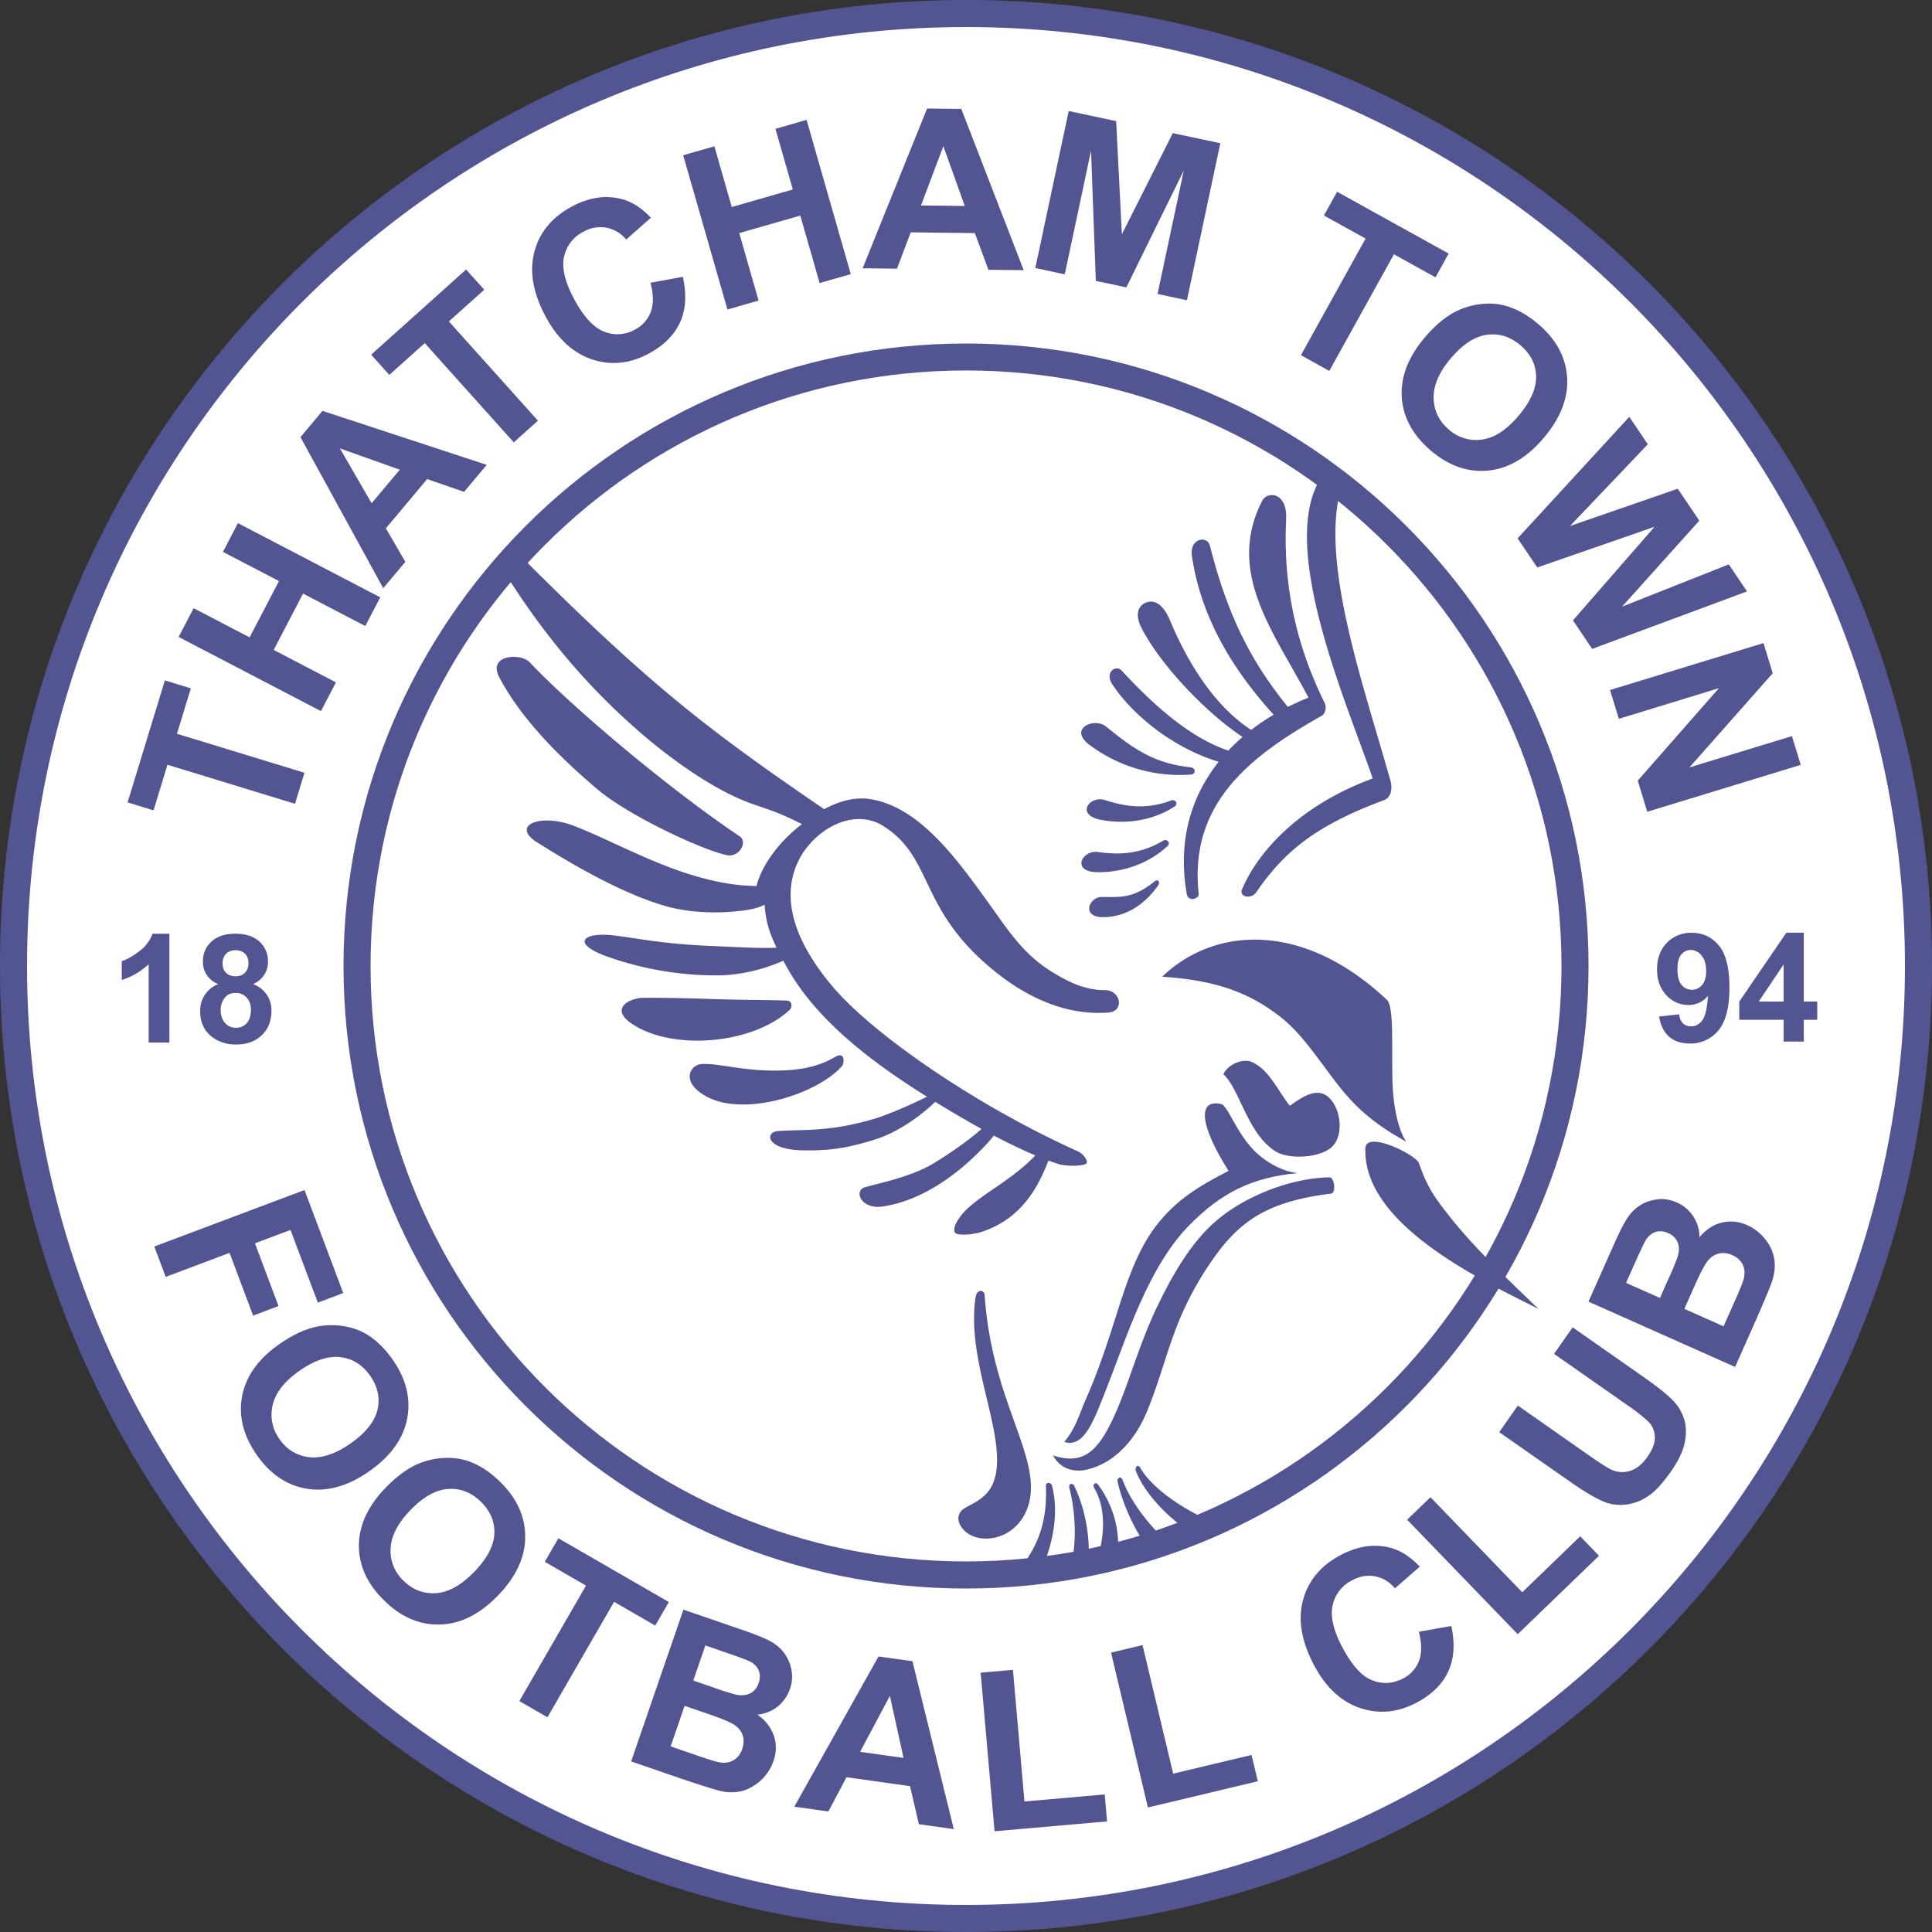 <svg xmlns="http://www.w3.org/2000/svg" width="500" height="500" fill="none"><rect width="100%" height="100%" fill="#333333" stroke="none"/><path fill="#525592" fill-rule="evenodd" d="M250 0c138.07 0 250 111.93 250 250S388.07 500 250 500 0 388.07 0 250 111.93 0 250 0Z" clip-rule="evenodd"/><path fill="#fff" fill-rule="evenodd" d="M250 7c134.21 0 243 108.8 243 243S384.21 493 250 493C115.8 493 7 384.2 7 250S115.8 7 250 7Z" clip-rule="evenodd"/><path fill="#525592" fill-rule="evenodd" d="M250 88.9c88.98 0 161.11 72.12 161.11 161.1 0 88.98-72.13 161.11-161.11 161.11-88.98 0-161.1-72.13-161.1-161.11 0-88.98 72.12-161.1 161.1-161.1Z" clip-rule="evenodd"/><path fill="#fff" fill-rule="evenodd" d="M250 95.88c85.12 0 154.11 69 154.11 154.12 0 85.11-69 154.1-154.11 154.1-85.11 0-154.1-68.99-154.1-154.1 0-85.12 68.99-154.12 154.1-154.12Z" clip-rule="evenodd"/><path fill="#525592" fill-rule="evenodd" d="m76.34 208.02-33-10.1-3.6 11.8-6.72-2.06 9.65-31.57 6.72 2.06-3.6 11.75 33 10.09-2.45 8.03ZM83.06 184.04l-36.83-19.2 3.88-7.44 14.49 7.55 7.6-14.57-14.5-7.55 3.87-7.44 36.84 19.2-3.88 7.43-16.1-8.4-7.6 14.58 16.11 8.4-3.88 7.44ZM125.97 120.3l-5.87 6.99-9.56-3.3-10.67 12.73 5.03 8.69-5.72 6.81-21.42-39.09 5.7-6.8 42.51 13.97Zm-22.5 1.26-15.5-5.52 8.2 14.2 7.3-8.68ZM132.97 114.49 109.93 88.8l-9.17 8.22-4.7-5.23 24.57-22.04 4.7 5.23-9.16 8.2 23.05 25.69-6.25 5.6ZM168.34 73.18l8.38-1.54c1.02 4.59.78 8.53-.75 11.84-1.52 3.3-4.26 6-8.2 8.1-4.86 2.58-9.75 3.05-14.65 1.4-4.9-1.67-8.9-5.39-11.96-11.15-3.25-6.1-4.19-11.68-2.84-16.74 1.36-5.05 4.6-8.94 9.75-11.68 4.48-2.38 8.83-3 13.05-1.83 2.5.68 4.94 2.27 7.34 4.76l-6.4 5.65a8.72 8.72 0 0 0-5.12-3.06 8.79 8.79 0 0 0-5.88 1.01 9.44 9.44 0 0 0-5.07 6.45c-.65 2.84.18 6.45 2.5 10.83 2.47 4.63 5.06 7.5 7.77 8.57a9.18 9.18 0 0 0 8.08-.5 8.38 8.38 0 0 0 4.07-4.58c.76-2 .73-4.51-.07-7.53ZM188.26 80.1l-11.45-39.92 8.07-2.32 4.5 15.72 15.8-4.54-4.5-15.7 8.06-2.32 11.44 39.93-8.06 2.31-5-17.46-15.8 4.53 5 17.46-8.06 2.32ZM264.93 69.92l-9.12-.1-3.52-9.49-16.6-.2-3.54 9.4-8.9-.1 16.68-41.34 8.86.1 16.14 41.73Zm-15.25-16.61-5.54-15.48-5.79 15.34 11.34.14ZM267.94 69.36l8.64-40.63 12.28 2.61 1.48 29.29 13.18-26.17 12.3 2.61-8.64 40.63-7.61-1.62 6.8-31.98-14.87 30.27-7.9-1.68-1.24-33.7-6.8 32-7.62-1.63ZM336.68 91.92l16.73-30.18-10.78-5.97 3.41-6.15 28.87 16-3.4 6.15-10.76-5.96-16.73 30.18-7.34-4.07ZM368.6 87.49c2.73-3.25 5.5-5.56 8.31-6.95 2.08-1 4.29-1.64 6.63-1.88 2.32-.23 4.5-.03 6.51.6 2.7.82 5.32 2.32 7.91 4.5 4.7 3.93 7.22 8.53 7.6 13.8.37 5.26-1.61 10.49-5.96 15.67-4.31 5.14-9.08 7.98-14.31 8.54-5.23.55-10.18-1.12-14.85-5.04-4.73-3.97-7.28-8.58-7.65-13.8-.37-5.24 1.57-10.38 5.82-15.44Zm6.8 5.33c-3.02 3.6-4.47 7.04-4.38 10.3.11 3.25 1.45 5.95 4.01 8.1a10.52 10.52 0 0 0 8.63 2.52c3.18-.47 6.32-2.54 9.42-6.23 3.06-3.65 4.54-7.04 4.46-10.18-.1-3.13-1.47-5.81-4.12-8.03-2.65-2.23-5.55-3.1-8.7-2.65-3.13.46-6.24 2.5-9.32 6.17ZM392.76 139.32l28.9-31.44 4.79 7.1-20.15 21.16 27.9-9.66 5.58 8.26L419.79 157l27.62-10.94 4.72 7-40.08 14.87-4.97-7.38 21.12-24.22-30.35 10.53-5.1-7.54ZM416.67 178.57l39.72-12.14 2.39 7.8-21.55 24.37 26.52-8.1 2.28 7.44-39.72 12.15-2.46-8.06 21-23.93-25.9 7.93-2.28-7.46ZM39.93 322.6l38.88-14.62 10.02 26.66-6.57 2.48-7.08-18.8-9.2 3.45 6.1 16.24-6.57 2.47-6.1-16.24-16.52 6.22-2.96-7.86ZM72.29 347.87c3.47-2.43 6.74-3.95 9.82-4.56 2.27-.44 4.57-.47 6.88-.1 2.3.38 4.36 1.13 6.14 2.25 2.39 1.5 4.54 3.63 6.48 6.4 3.51 5.01 4.76 10.1 3.76 15.3-1 5.18-4.27 9.72-9.8 13.6-5.5 3.84-10.85 5.35-16.04 4.54-5.2-.82-9.54-3.72-13.04-8.71-3.54-5.07-4.81-10.17-3.82-15.32 1-5.15 4.2-9.62 9.62-13.4Zm5.18 6.91c-3.85 2.7-6.15 5.64-6.89 8.8a10.63 10.63 0 0 0 1.77 8.87 10.52 10.52 0 0 0 7.68 4.67c3.2.37 6.77-.82 10.72-3.58 3.9-2.73 6.2-5.62 6.94-8.67.71-3.06.08-6-1.9-8.83-1.99-2.84-4.56-4.44-7.71-4.81-3.15-.37-6.69.8-10.61 3.55ZM99.77 385.06c2.94-3.05 5.86-5.17 8.77-6.35 2.14-.86 4.39-1.34 6.74-1.41 2.33-.07 4.49.28 6.45 1.04 2.63 1 5.15 2.69 7.58 5.04 4.4 4.25 6.6 9.01 6.61 14.3.01 5.28-2.33 10.36-7.03 15.22-4.66 4.83-9.62 7.33-14.87 7.52-5.25.19-10.08-1.83-14.45-6.07-4.45-4.29-6.68-9.06-6.69-14.3 0-5.24 2.3-10.24 6.89-15Zm6.41 5.8c-3.27 3.38-4.96 6.7-5.09 9.95a10.59 10.59 0 0 0 3.43 8.37c2.4 2.32 5.2 3.36 8.43 3.12 3.21-.25 6.5-2.1 9.84-5.57 3.3-3.42 5.02-6.7 5.15-9.83.12-3.14-1.06-5.9-3.54-8.3-2.5-2.41-5.32-3.49-8.5-3.25-3.15.23-6.4 2.06-9.72 5.5ZM134.4 440.24l17.26-29.89-10.67-6.16 3.52-6.09 28.59 16.5-3.53 6.1-10.64-6.15-17.25 29.88-7.27-4.2ZM176.87 416.57l15.7 5.4c3.1 1.08 5.38 2 6.82 2.8 1.44.78 2.62 1.79 3.54 3.02a10.53 10.53 0 0 1 1.88 4.32 9.35 9.35 0 0 1-.38 5.01 9.81 9.81 0 0 1-8.45 6.63 10.92 10.92 0 0 1 4.3 5.45 9.96 9.96 0 0 1-.12 6.59 12.31 12.31 0 0 1-7.83 7.65 12 12 0 0 1-5.96.04c-1.36-.32-4.6-1.33-9.66-3.03l-13.37-4.6 13.53-39.28Zm5.68 9.27-3.13 9.08 5.2 1.79a71.01 71.01 0 0 0 5.8 1.85c1.42.3 2.65.21 3.69-.3a4.4 4.4 0 0 0 2.22-2.67c.42-1.22.43-2.32.02-3.31a4.82 4.82 0 0 0-2.52-2.4c-.75-.36-3-1.19-6.73-2.47l-4.55-1.57Zm-5.37 15.62-3.62 10.5 7.33 2.52c2.87.99 4.7 1.54 5.53 1.64 1.25.2 2.39 0 3.41-.57a5.12 5.12 0 0 0 2.27-2.96c.4-1.18.46-2.27.17-3.3-.3-1.02-.9-1.9-1.86-2.65-.95-.74-3.23-1.73-6.84-2.97l-6.4-2.2ZM246.84 473.37l-9.04-1.27-2.28-9.85-16.44-2.31-4.7 8.87-8.82-1.24 21.8-38.88 8.78 1.23 10.7 43.45Zm-13.01-18.42-3.53-16.06-7.7 14.48 11.23 1.58ZM257.39 473.93l-3.6-41.04 8.36-.73 2.98 34.06 20.77-1.82.61 6.98-29.12 2.55ZM297.08 467.77l-9.54-40.07 8.15-1.95 7.93 33.27 20.28-4.83 1.63 6.8-28.44 6.78ZM367.2 422.3l8.4-1.49c.99 4.6.71 8.54-.83 11.84-1.55 3.28-4.3 5.97-8.25 8.04-4.89 2.55-9.78 2.98-14.67 1.3-4.9-1.7-8.86-5.45-11.88-11.23-3.2-6.13-4.11-11.71-2.72-16.76 1.39-5.04 4.66-8.91 9.81-11.6 4.5-2.36 8.86-2.95 13.06-1.75 2.5.69 4.94 2.3 7.32 4.8l-6.44 5.61a8.75 8.75 0 0 0-5.1-3.1 8.79 8.79 0 0 0-5.89.98 9.45 9.45 0 0 0-5.1 6.41c-.68 2.84.13 6.46 2.42 10.84 2.44 4.66 5 7.54 7.71 8.63 2.71 1.1 5.4.95 8.08-.44a8.4 8.4 0 0 0 4.11-4.55c.77-2 .75-4.51-.03-7.53ZM392.79 422.94l-28.62-29.64 6.04-5.82 23.75 24.6 15-14.49 4.86 5.04-21.03 20.3ZM388 370.63l4.82-6.87 18.42 12.9c2.93 2.05 4.89 3.3 5.87 3.73a6.7 6.7 0 0 0 4.82.25c1.62-.51 3.1-1.73 4.45-3.65 1.36-1.95 2-3.7 1.89-5.25a5.74 5.74 0 0 0-1.68-3.83 46.1 46.1 0 0 0-5.58-4.36l-18.82-13.17 4.81-6.87 17.87 12.51c4.09 2.86 6.85 5.06 8.27 6.62a11.68 11.68 0 0 1 2.83 5.04c.46 1.81.45 3.8-.02 5.94-.49 2.16-1.68 4.58-3.56 7.27-2.28 3.25-4.37 5.46-6.3 6.6a12.9 12.9 0 0 1-5.7 1.94c-1.89.13-3.6-.1-5.13-.72-2.26-.9-5.3-2.7-9.1-5.37L388 370.64ZM411.09 336.87l6.75-15.17c1.34-3 2.46-5.2 3.38-6.55.9-1.37 2-2.45 3.32-3.27 1.31-.81 2.8-1.3 4.47-1.5 1.66-.19 3.31.1 4.95.82a9.77 9.77 0 0 1 5.86 9c1.7-2.02 3.64-3.3 5.81-3.8a10 10 0 0 1 6.56.68c1.72.76 3.22 1.91 4.5 3.44a11.13 11.13 0 0 1 2.44 5.03c.35 1.81.2 3.8-.49 5.94-.43 1.33-1.72 4.45-3.86 9.36l-5.74 12.91-37.95-16.9Zm9.73-4.86 8.78 3.9 2.22-5.01a70.82 70.82 0 0 0 2.35-5.63c.43-1.37.44-2.6.03-3.69a4.39 4.39 0 0 0-2.47-2.44 4.59 4.59 0 0 0-3.3-.31 4.84 4.84 0 0 0-2.6 2.3c-.43.72-1.45 2.88-3.05 6.48l-1.96 4.4Zm15.09 6.72 10.14 4.52 3.16-7.09c1.23-2.77 1.94-4.55 2.1-5.36.31-1.23.21-2.38-.26-3.45a5.12 5.12 0 0 0-2.75-2.52 5.44 5.44 0 0 0-3.27-.46c-1.04.2-1.98.74-2.8 1.62-.83.88-2.02 3.07-3.57 6.56l-2.75 6.18ZM43.84 269.81h-5.37v-20.26a18.42 18.42 0 0 1-6.95 4.07v-4.88c1.4-.45 2.93-1.33 4.58-2.6a9.94 9.94 0 0 0 3.38-4.5h4.36v28.18ZM56.5 254.68a6.27 6.27 0 0 1-3.04-2.42 6.31 6.31 0 0 1-.95-3.38c0-2.1.73-3.82 2.2-5.19 1.46-1.36 3.53-2.05 6.22-2.05 2.67 0 4.74.69 6.22 2.05a6.76 6.76 0 0 1 2.2 5.19 6.1 6.1 0 0 1-1.01 3.47 6.44 6.44 0 0 1-2.85 2.33 7.5 7.5 0 0 1 3.55 2.74 7.23 7.23 0 0 1 1.21 4.15c0 2.59-.82 4.7-2.47 6.31-1.66 1.62-3.85 2.43-6.6 2.43a9.97 9.97 0 0 1-6.37-2c-2-1.59-3-3.76-3-6.52a7.27 7.27 0 0 1 4.69-7.11Zm1.1-5.42c0 1.08.3 1.91.91 2.5.6.6 1.41.9 2.42.9 1.02 0 1.84-.3 2.45-.9.61-.6.92-1.44.92-2.52 0-1-.3-1.81-.9-2.42-.62-.6-1.41-.9-2.41-.9-1.03 0-1.86.3-2.47.9-.6.62-.92 1.43-.92 2.44Zm-.49 12.02c0 1.48.38 2.64 1.13 3.47.76.83 1.7 1.24 2.85 1.24 1.1 0 2.03-.4 2.76-1.2.72-.8 1.09-1.94 1.09-3.45 0-1.32-.38-2.37-1.12-3.17a3.66 3.66 0 0 0-2.81-1.2c-1.32 0-2.3.46-2.94 1.36-.64.9-.96 1.89-.96 2.95ZM429.37 263.08l5.2-.58a3.76 3.76 0 0 0 1.01 2.36c.53.5 1.24.76 2.12.76 1.1 0 2.05-.51 2.83-1.53.79-1.02 1.28-3.13 1.5-6.36a6.4 6.4 0 0 1-5.07 2.36 7.6 7.6 0 0 1-5.72-2.55c-1.6-1.7-2.4-3.92-2.4-6.65 0-2.85.85-5.14 2.54-6.89a8.62 8.62 0 0 1 6.45-2.6c2.85 0 5.18 1.1 7.02 3.3 1.81 2.2 2.73 5.82 2.73 10.85 0 5.14-.96 8.84-2.85 11.1a9.24 9.24 0 0 1-7.43 3.41c-2.2 0-3.97-.58-5.32-1.75s-2.22-2.91-2.6-5.23Zm12.18-11.75c0-1.74-.4-3.09-1.2-4.04a3.53 3.53 0 0 0-2.77-1.44c-.99 0-1.82.4-2.47 1.18-.66.78-.99 2.07-.99 3.86 0 1.8.36 3.14 1.07 3.99.71.84 1.61 1.27 2.68 1.27 1.03 0 1.9-.4 2.61-1.22.72-.82 1.07-2.02 1.07-3.6ZM461.6 269.56v-5.64h-11.48v-4.7l12.18-17.83h4.52v17.8h3.48v4.73h-3.48v5.64h-5.21Zm0-10.37v-9.59l-6.44 9.6h6.45ZM285.93 256.25c-5.37 0-9.75-2.3-13.83-4.83-7.28-4.5-11.19-10.66-16.1-17.5-8.49-11.8-18.11-25.18-30.92-27.13-4.18-.63-8.86.73-13.38 3.56-.64.4-1.24.93-1.94 1.37-7.22 4.66-14.31 13.25-14.46 20.96-.01.51 2.51.45 2.54.97.35 6.08 1.95 9.68 5.72 16.52 8.67 15.68 25.9 27.4 40.84 36.42 12.43 7.52 22.3 12.37 29.64 14.69 2.05.64 6.82.52 7.17-.27.37-.8-1-2.48-2.23-3.03-26.64-12-53.2-30.44-63.55-42.72-12.25-14.54-12.33-25.2-8.81-32.45 3.77-7.78 14.04-14.16 22.13-8.95 13.1 8.42 8.75 21.6 29.05 37.8 6.4 5.1 16.7 11.34 29.1 10.38 4.13-.31 3.22-5.8-.97-5.8Z" clip-rule="evenodd"/><path fill="#525592" fill-rule="evenodd" d="M131.46 149.53c10.54 16.53 21.7 29.15 34 39.84 8.75 7.6 17.2 13.16 23.52 16.25 8.11 3.96 9.72 2.86 20.78 8.84 1.54-.91 4.25-2.59 5.8-3.5-13.66-9.31-24.99-17.21-36.26-26.2-17.57-14.04-32.46-28.81-45.53-41.82-1.43-1.42-3.4 4.89-2.31 6.6ZM129.2 175.25c6.08 11.56 16.82 21.72 25.38 28.99 8.24 7 27.51 15.87 33.54 17.07 3.19.64 5.51-3.4 3.27-4.9-17.3-11.57-42.47-32.54-54.35-45.05-2.29-2.4-10.91-1.96-7.84 3.89ZM138.95 217.96c10.16 6.44 22.65 13.48 33.26 16.52 6.6 1.9 14.53 2 20.85 1.06 2.18-.32 5.43-1.02 6.86-3.21.88-1.35.28-2.86-2.24-2.94-5.8-.2-9.06-.36-15.96-2.18-12.3-3.25-24.16-10.07-33.42-13.56-8.58-3.22-16.16 0-9.35 4.31ZM157.43 247.66a84.74 84.74 0 0 0 27.71 4.77c7.89.1 15.81-2.63 20.04-5.04.95-.54.44-2.72-1.47-2.4-4.2.72-13.31.08-18.38-.12-13.94-.56-18.75-1.83-26.52-2.78-7.72-.95-11.47 1.99-1.38 5.57ZM207.64 297.7c6.51.14 11.4-.4 19.26-2.95 6.64-2.15 13.47-7.63 16.33-10.84.65-.73-.4-1.64-1.9-.82-3.32 1.78-10.9 5.24-15.2 6.5-11.85 3.48-18.6 2.63-24.83 3.14-3.36.28-3.14 4.78 6.34 4.97ZM228.43 312.24c7-1.03 13.64-4.55 19.7-9.4 4.38-3.52 9.1-8.5 10.23-10.6.4-.73-1.48-3.2-2.3-2.18-3.17 3.92-12.81 10.14-15.38 11.55-5.61 3.08-13.14 4.6-16.82 5.65-3 .86-1.05 5.8 4.56 4.98ZM164.06 265.3c10.83 6.74 31.09 4.72 40.3-3.95.7-.66.79-2.32-.76-2.4-3.42-.16-12.58-.14-20.15-.43-3.96-.15-12.62-.34-17.16-.28-3.12.04-9.1 2.78-2.22 7.06ZM254.02 318.82c11.46-3.82 15.51-13.13 18.5-21.7.24-.68-1.52-1.62-2.3-.67-3.23 3.93-6.08 6.32-11.2 9.93-2.63 1.84-5.95 3.93-8.63 6.39-1.66 1.52-4.1 4.68-3.26 6.2.5.9 4.68.59 6.89-.15ZM182.83 283.77c9.86 5.4 28.76-.64 35.07-7.87.66-.75.84-3.88-1.72-2.39-3.55 2.06-7.96 3.55-15.52 3.56-8.98 0-14.36-1.87-18.9-1.72-3.11.09-5.89 4.62 1.07 8.42ZM300.79 252.78c14.34.92 22.55 4.33 30 9.94 4.56 3.44 7.92 7.98 11.13 12.26 5.54 7.4 9.51 13.67 22.04 20.49-1.92-2.63-3.34-8.67-3.56-14.94-.33-9.16.46-19.95-1.46-21.76-21.8-20.55-44.8-18.88-58.15-6ZM398.16 338.74c-17.12-8.5-45.4-22.51-44.81-41.53.14-4.8 13.13 1.64 13.9 3.87 2.1 6.11 3.98 8.76 7.8 13.6 6.59 8.36 14.54 15.8 23.1 24.06ZM330.14 297.99c3.67 2.27 12.45 1.67 15.09-1.75 2.54-3.3 1.64-9.73-1.55-12.4-2.7-2.26-6.06-.45-9.86 2.33-3.1-3.81-5.23-9.15-9.67-11.25-2.59-1.22-6.44.65-7.54 3.1 4.25 3.82 6.21 15.41 13.53 19.97Z" clip-rule="evenodd"/><path fill="#525592" fill-rule="evenodd" d="M316.21 285.77c2.04 1.13 4.32 9.08 10.25 13.69 2.7 2.1 5.83 3.7 9.28 4.14-11.74 1.14-19.66 5.04-27.99 13.52-10.7 10.9-16.29 29.33-21.33 42.06-3.24 8.17-5.69 15.61-11 14 3.08-3.68 3.9-7.24 5.46-10.74 2.6-5.83 4.6-11.51 6.5-17.34 3.23-9.94 6.03-20.4 11.84-27.9 5.2-6.71 10.93-10.16 18.73-14.18-7.54-11.89-8.12-18.8-1.74-17.25Z" clip-rule="evenodd"/><path fill="#525592" fill-rule="evenodd" d="M272.52 376.67c1.94 3.56 5.5 4.51 9.1 3.58 7.26-1.87 12.3-8.01 15.12-14.73 2.71-6.46 4.5-13.13 6.85-19.67a81.95 81.95 0 0 1 11.81-22.03c6.32-8.28 13.48-13 29.1-14.92 1.31-.16.88-4.21-.44-4.2-8.27.12-17.69 3.39-24.61 7.79-6.53 4.14-12.7 10.24-20.34 26.45-4.2 8.9-7.12 19.27-10.16 26.2-4.31 9.83-8.02 14.27-16.43 11.53ZM325.1 230.93c6.89-9.97 14.61-17.01 33.06-23.84 2.1-.77 2.13-3.45 1.74-4.84-7-25-18.17-56.16-12.95-75.58l-4.64-3.65c-12.25 17.2 6.47 59.45 12.95 78.45-18.38 6.74-29.43 18.37-33.83 28.69-.83 1.96 2.36 2.67 3.67.77Z" clip-rule="evenodd"/><path fill="#525592" fill-rule="evenodd" d="M332.85 134.42c-.55 11.38.35 28.15 10.05 47.68.44.89.1 2.6-.78 3.1-18.69 10.51-34.46 22.8-31.9 46.12.15 1.3-2.7 2.23-3.1 0-4.52-26 12.25-43.16 31.52-50.78-8.7-16.58-21.56-32.3-11.98-50.97 1.26-2.46 6.53-2.4 6.19 4.85Z" clip-rule="evenodd"/><path fill="#525592" fill-rule="evenodd" d="M313.12 141.2c5.23 20.76 12.3 32.37 21.85 43.8-1.62 1.1-2.46.26-4.07 1.36-13.5-14.4-20.38-28.48-22.43-42.44-.68-4.68 3.97-5.4 4.64-2.71ZM290.27 173.53c11.19 12.1 20.64 19.08 30.2 21.48-.6 1.25-1.44 1.73-2.03 2.98-14.73-3.49-25.96-13.72-30.63-20.98-1.96-3.05 1.01-5.04 2.46-3.48ZM286.17 187.98c6.58 5.26 11.93 9.54 21.88 10.58 1.46.15 1.55 1.8.1 1.9a38.9 38.9 0 0 1-26.39-7.84c-5.24-4.1 1.45-7 4.41-4.64ZM285.2 232.13c5.33.08 8.3.22 13.71-4.1.8-.63 1.4.32.77 1.19-4.35 6.11-9.66 8.17-14.35 8.14-5.55-.05-3.48-5.3-.12-5.23ZM284.14 220.5c4.95.67 10.63.81 16.85-2.92 1.02-.62 2.03.57 1.17 1.37-5.3 4.95-12.17 6.82-18.06 6.78-7-.04-4.12-5.8.04-5.23ZM285.99 207.06c4.75 1.53 10.32 2.67 17.1.1 1.12-.42 1.9.92.91 1.56-6.09 3.94-13.18 4.56-18.98 3.48-6.87-1.28-3.03-6.43.97-5.14ZM302.8 160.55c6.2 14.9 14.97 26.07 25.12 30.6-1.27 1.48-2.03-.16-3.3 1.31-7.03-3.3-22.2-16.92-29.01-29.56-2.1-3.87-.98-6.12.85-6.9 3.16-1.35 5.28 2 6.34 4.55ZM254.82 335.06c1.64 24.63 11.9 38.17 11.99 49.8.02 3.25-.9 6.9-3.49 9.7-4.19 4.55-11.1 4.67-14.08 1.2-1.98-2.32-1.37-4.45.58-5.55 3.62-2.04 8.27-3.62 8.22-12.56-.07-11.44-7.81-27.55-5.54-42.02.34-2.14 2.24-1.75 2.32-.57ZM270.68 384.7c.5 11.72-3.9 17.55-7.06 21.8 2.07-.32 4.04-.44 6.1-.77 1.97-4.32 4.7-13.15 2.51-21.32-.19-.7-1.6-1.12-1.55.3ZM276.77 385.1c1.91 7.75 1.62 15.2.45 19.81l4.43-.9c.48-4.92-.38-12.67-3.64-19.5-.32-.66-1.58-.78-1.24.6ZM283.24 385.2c4.14 7.17 1.44 16.86.27 19.33l5.59-1.1c.86-4.82 0-12.76-5-19.31-.45-.58-1.56-.14-.86 1.08ZM295.12 379.9c3.7 6.42 14.08 12.2 18.55 13.82l-5.17 2.97c-4.34-2.37-12-9.27-14.57-16.1-.26-.69.48-1.92 1.19-.7ZM290.54 383.05c2.88 7.64 9.96 14.98 13.73 17.86l-5.82 1.28c-3.42-3.57-7.58-11.45-9.25-18.84-.16-.72.85-1.62 1.34-.3Z" clip-rule="evenodd"/></svg>